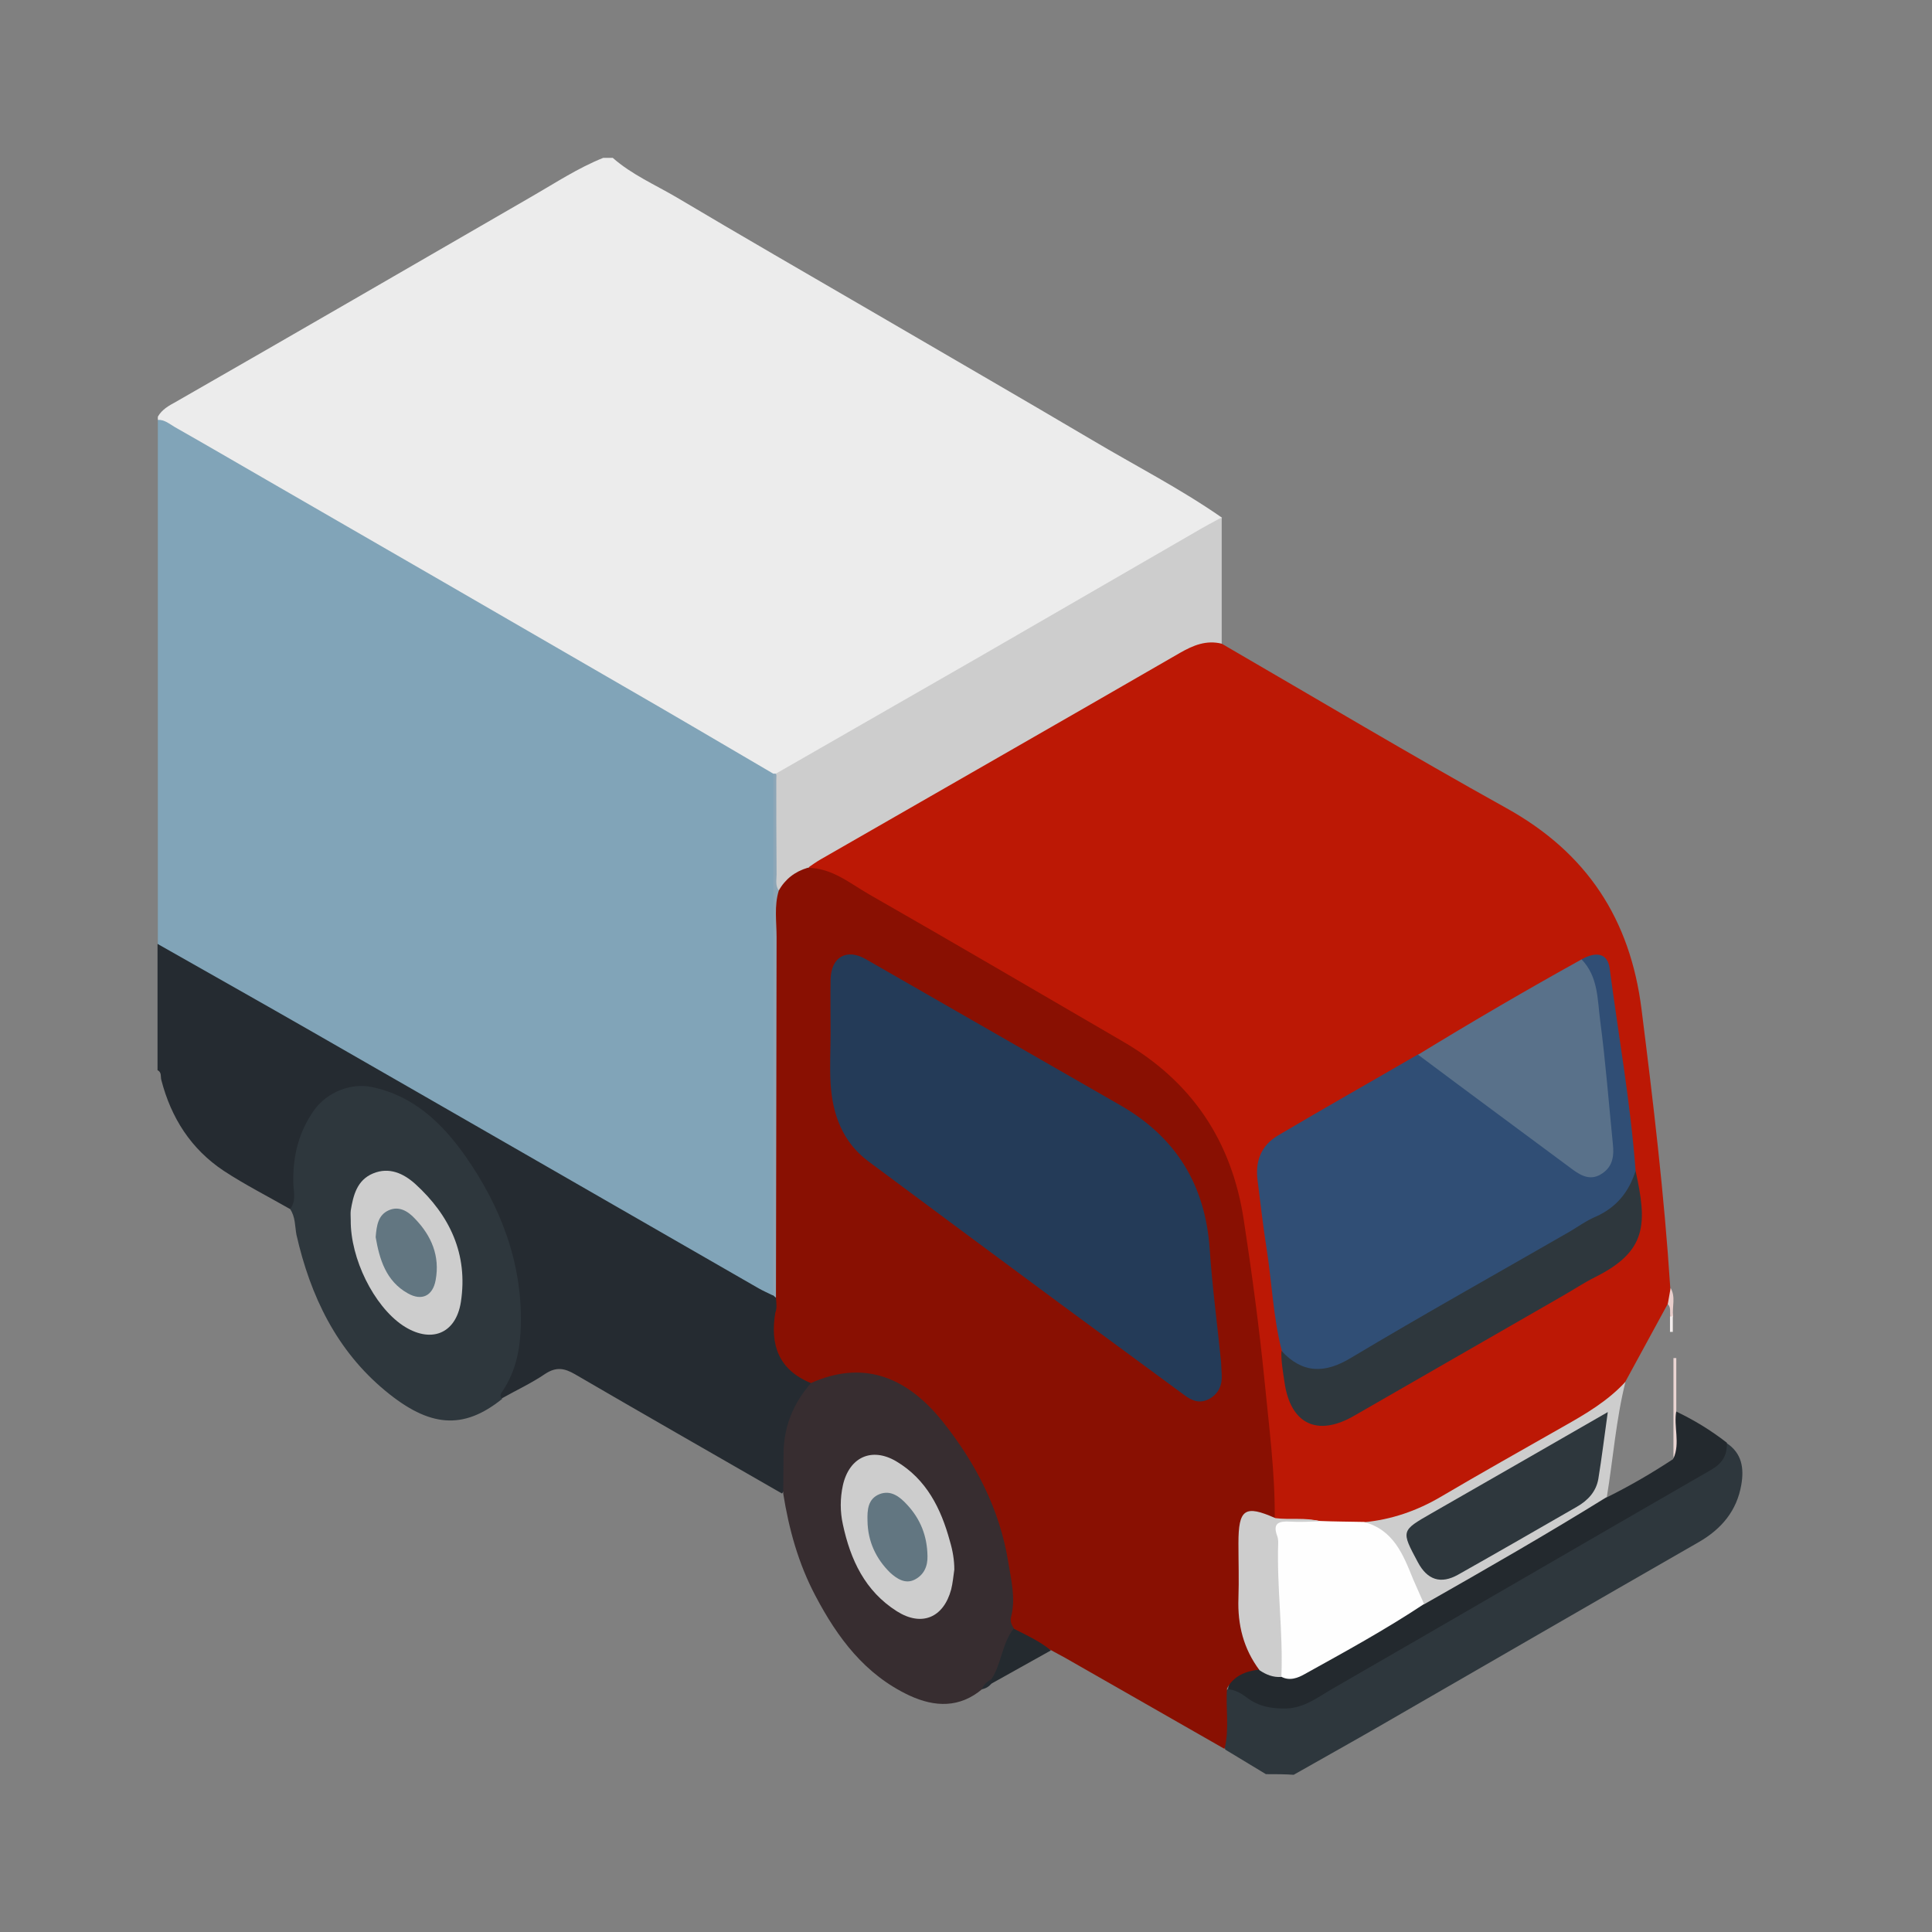 <?xml version="1.0" encoding="utf-8"?>
<!-- Generator: Adobe Illustrator 19.0.0, SVG Export Plug-In . SVG Version: 6.00 Build 0)  -->
<svg version="1.1" id="Layer_1" xmlns="http://www.w3.org/2000/svg" xmlns:xlink="http://www.w3.org/1999/xlink" x="0px" y="0px"
	 viewBox="0 0 612 612" style="enable-background:new 0 0 612 612;" xml:space="preserve">
<rect x="0" y="0" width="612" height="612" fill="#808080" stroke="none"/>
<style type="text/css">
	.st0{fill:#81A4B8;}
	.st1{fill:#ECECEC;}
	.st2{fill:#252B31;}
	.st3{fill:#2E373D;}
	.st4{fill:#BC1805;}
	.st5{fill:#CDCDCD;}
	.st6{fill:#23292E;}
	.st7{fill:#EAD5D3;}
	.st8{fill:#E8CECB;}
	.st9{fill:#F3EDEC;}
	.st10{fill:#8CA6B7;}
	.st11{fill:#891002;}
	.st12{fill:#372D30;}
	.st13{fill:#242A2F;}
	.st14{fill:#304E75;}
	.st15{fill:#59718A;}
	.st16{fill:#FEFEFE;}
	.st17{fill:#243B58;}
	.st18{fill:#627681;}
</style>
<g>
	<path class="st0" d="M50,299c0-55.3,0-110.7,0-166c3-1.5,5.1,0.7,7.3,1.9c16.5,9.7,33.2,19.2,49.8,28.8
		c44.7,25.9,89.5,51.6,134.2,77.5c2.3,1.3,4.8,2.4,5.1,5.6c0.2,53.1,0.1,106.3,0.1,159.4c0,0.7-0.1,1.3-0.2,2
		c-1.8,4.5-4.6,2-6.8,0.7c-8.9-5.2-17.9-10.3-26.8-15.4c-51.2-29.5-102.4-58.9-153.6-88.2C55.8,303.5,52.3,302,50,299z"/>
	<path class="st1" d="M245,245.1c-15.9-9.3-31.8-18.7-47.8-27.9C159.6,195.4,122,173.7,84.4,152c-9.7-5.6-19.3-11.2-29-16.7
		c-1.7-1-3.3-2.4-5.4-2.3c0-0.3,0-0.7,0-1c1.3-2.3,3.5-3.5,5.7-4.7c37.7-21.6,75.3-43.4,113-65.2c7.3-4.2,14.4-8.9,22.4-12.1
		c1,0,2,0,3,0c6,5.3,13.4,8.5,20.2,12.5c20.7,12.3,41.5,24.3,62.3,36.4c23.1,13.5,46.2,26.8,69.2,40.4c13.8,8.2,28.1,15.5,41.3,24.7
		c-1.4,2.5-4,3.5-6.2,4.8c-43.2,24.8-86.2,49.9-129.3,74.6c-1.6,0.9-3.1,1.9-5,2.1C245.8,245.6,245.4,245.4,245,245.1z"/>
	<path class="st2" d="M91.9,383c-7-4-14.3-7.7-21-12.1c-10.4-6.9-16.7-16.8-19.8-28.8c-0.3-1.1,0.2-2.4-1.2-3.1c0-13.3,0-26.7,0-40
		c16.4,9.3,32.9,18.6,49.3,28c47.1,27,94.1,54.1,141.1,81.1c1.4,0.8,3,1.5,4.4,2.2c0.9,0,1.5,0.5,1.9,1.3c1.1,4.2,0.6,8.6,0.5,12.8
		c-0.1,3.9,1.2,6.6,4.6,8.6c2.1,1.2,4.4,2.4,5.5,4.9c0.2,1.5-0.6,2.6-1.4,3.6c-5.3,6.8-6.8,14.6-6.7,23c0,2.9,0.9,6-1.4,8.6
		c-21.9-12.6-43.8-25.1-65.6-37.8c-3.3-1.9-5.9-2.4-9.4-0.1c-4.4,3-9.2,5.2-13.8,7.8c-2.5-0.5-1.3-2.1-0.8-3.1
		c9.6-18.7,5.3-37-2-54.9c-5.7-13.9-14-26.1-26.9-34.5c-2.4-1.5-4.9-2.8-7.6-3.7c-11.5-3.6-20.3,0.6-24.8,11.9
		c-2.4,6-2.8,12.2-2.8,18.6C94.2,379.4,95.4,382.3,91.9,383z"/>
	<path class="st3" d="M401,562c-4.3-2.6-8.6-5.2-12.9-7.8c-1-6-0.9-12.1-0.1-18.1c2.4-3.4,4.8-0.9,6.9,0.3c3.5,2,7,3.7,11.2,3.5
		c3.2-0.2,6.2-0.9,9-2.5c40.8-23.5,81.6-47.1,122.5-70.5c4.2-2.4,7.5-5.3,9.3-9.8c4.9,3.2,5.6,8,4.7,13.2c-1.4,8.2-6.2,14-13.5,18.2
		c-34,19.5-68,39.2-102,58.8c-8.7,5-17.5,9.9-26.3,14.9C407,562,404,562,401,562z"/>
	<path class="st4" d="M387,203.9c30,17.4,59.8,35.2,90.2,52.1c25.4,14.1,39.2,35,42.8,63.8c3.7,29.4,7.2,58.7,9.1,88.3
		c0.5,1.9,0.7,3.7-0.9,5.1c-4.5,8.2-8.9,16.4-13.4,24.6c-1.4,4-4.6,6.5-8,8.6c-15.4,9.5-31.4,18-47,27.3c-6.9,4.1-13.9,7.8-22,9.1
		c-2.3,0.4-4.6,0.7-6.9,0.8c-4.3,0-8.6,0.3-12.8-0.4c-4.4-1.6-9.2,0.2-13.6-1.3c-3.5-4.4-2.2-9.9-2.6-14.8
		c-2-27.2-5.2-54.3-9.3-81.2c-3.8-24.4-16.6-42.6-38-55c-28.6-16.4-57-33-85.5-49.5c-4.1-2.4-8.4-4-12.7-5.7
		c-0.9-3.9,2.8-4.1,4.7-5.2c13.5-7.9,27.1-15.7,40.7-23.5c24.5-14,48.8-28.2,73.3-42C378.8,202.7,382.7,200.7,387,203.9z"/>
	<path class="st5" d="M387,203.9c-4.9-1.2-9,0.5-13.2,2.9c-37.9,21.9-75.9,43.6-113.8,65.4c-1.4,0.8-2.8,1.8-4.1,2.7
		c-2.1,2.5-4.9,4.1-7.2,6.3c-0.9,0.8-2.1,1.8-3.1-0.1c0.2-12-0.5-24.1,0.3-36.1c21.4-12.3,42.9-24.6,64.3-36.9
		c22.8-13.2,45.7-26.4,68.5-39.6c2.7-1.6,5.5-3.1,8.3-4.6C387,177.4,387,190.6,387,203.9z"/>
	<path class="st6" d="M547,457c0.2,3.9-1.4,6.5-4.8,8.5c-40.1,23.1-80.1,46.4-120.2,69.5c-4.5,2.6-8.8,6-14.5,6.2
		c-4.7,0.1-8.8-0.6-12.6-3.5c-1.7-1.3-3.6-2.4-5.9-2.6c0.5-4,3.6-6.1,9.8-7c2.4,0.5,4.7,1.7,7.1,2.1c3.6,1,6.6-0.6,9.5-2.2
		c12-6.5,23.6-13.7,35.3-20.6c18-10.7,36.2-21.2,54.2-31.7c1.3-0.7,2.5-1.7,4.1-1.4c7.3-3.6,14.3-7.7,21-12.1
		c1.3-5-0.4-10.1,0.9-15.1C536.6,449.8,542,453.1,547,457z"/>
	<path class="st5" d="M509,474.2c-19,11.8-38.4,22.9-57.9,34c-2.2-0.7-2.8-2.7-3.5-4.5c-1.3-3.2-2.9-6.3-4.1-9.5
		c-1.6-4.2-4.3-7.3-8.5-9.2c-1.2-0.6-3-0.8-3-2.8c8.7-0.8,16.8-3.6,24.3-8c12.9-7.6,25.9-14.9,38.9-22.3c7.1-4,14.1-8.1,19.7-14.2
		C511.9,449.7,511,462,509,474.2z"/>
	<path class="st7" d="M531,446.9c-0.9,5,1.3,10.2-0.9,15.1c0-10.6,0-21.2,0-31.8c0.3,0,0.6,0,0.9,0C531,435.8,531,441.4,531,446.9z"
		/>
	<path class="st8" d="M528.3,413.1c0.3-1.7,0.6-3.4,0.9-5.1c1.7,2.9,0.4,6,0.8,9c-0.3,0.5-0.6,0.5-0.9,0
		C528.9,415.6,529.4,414.2,528.3,413.1z"/>
	<path class="st9" d="M529,417c0.3,0,0.6,0,0.9,0c0,1.6,0,3.3,0,4.9c-0.3,0-0.6,0-0.9,0C529,420.2,529,418.6,529,417z"/>
	<path class="st10" d="M245.9,245.1c0,10.6,0,21.2,0.1,31.8c0,1.8-0.5,3.7,0.8,5.3c1.1,1.8,0.8,3.9,0.8,5.8c0,38.4,0,76.7,0,115.1
		c0,2.7,0.6,5.7-1.8,8c-0.3-0.3-0.6-0.5-0.9-0.8c0-55.1,0.1-110.1,0.1-165.2C245.3,245,245.6,245.1,245.9,245.1z"/>
	<path class="st11" d="M245.8,411c0.1-38,0.1-76,0.2-114.1c0-4.9-0.8-9.9,0.7-14.8c2-3.6,5.1-6,9.1-7.2c7.7,0,13.4,4.9,19.5,8.4
		c26.8,15.3,53.5,31,80.2,46.5c22,12.7,34.7,31.6,38.5,56.7c2.6,17,4.9,34.1,6.6,51.2c1.4,14.3,3.3,28.7,3.2,43.1
		c-1.1,0.7-2.2,0.2-3.4-0.1c-4.7-1-6.8,0.2-7,4.9c-0.4,8.8-0.7,17.6,0.2,26.4c0.4,4.3,1.8,8.4,3.9,12.3c0.8,1.4,2,2.8,1.2,4.6
		c-4.2,0.5-7.9,2-10,5.9c-0.5,6.4,0.8,12.8-0.8,19.2c-16.8-9.6-33.6-19.2-50.4-28.8c-1.6-0.9-3.2-1.7-4.8-2.6
		c-4.8-1.2-8.8-3.9-12.7-6.7c-2.1-5.2-0.6-10.7-1.5-16.1c-3.7-24.5-13.5-45.5-34.5-59.9c-7.4-5.1-15.6-6.6-24.1-2.1
		c-1,0.5-2.1,1-3.3,0.2c-10-4.2-12.7-12.1-11-22.2C246.2,414.4,245.9,412.7,245.8,411z"/>
	<path class="st12" d="M256.9,438.1c15.7-7,29.6-2.9,41.7,12.2c10.5,13.2,18.1,27.8,20.8,44.6c0.9,5.6,2.4,11.4,0.9,17.2
		c-0.4,1.4,0.1,2.6,0.9,3.8c-1.5,5.6-2.5,11.3-6.3,15.9c-1.3,1-2.4,2.2-3.7,3.2c-7.2,6.1-15.1,5.8-23.1,2.1
		c-14.1-6.6-22.8-18.3-29.8-31.6c-5.4-10.2-8.4-21.1-10.2-32.4c0-4,0.1-8,0.1-12C248.1,452.4,251.1,444.7,256.9,438.1z"/>
	<path class="st3" d="M91.9,383c2.1-2.7,1-5.8,1-8.7c-0.1-8.4,1.8-16,6.8-22.9c4-5.4,11.4-8.4,17.9-7.1
		c13.3,2.7,22.4,11.4,29.8,21.9c11.2,16,18,33.6,17.6,53.5c-0.2,7.4-1.5,14.5-5.7,20.8c-0.5,0.7-1.3,1.7-0.2,2.6
		c-12.4,10-23.1,9-37-2.5c-15.5-12.8-23.8-30.1-28.2-49.5C93.4,388.4,93.6,385.5,91.9,383z"/>
	<path class="st13" d="M314,532c3.3-4.9,3.3-11.3,7.1-16.1c4.1,2.1,8.3,4,11.8,6.9c-6.3,3.5-12.5,7-18.8,10.5
		C313.6,532.9,313.6,532.5,314,532z"/>
	<path class="st2" d="M314,532c0,0.4,0.1,0.9,0.1,1.3c-0.8,0.9-1.8,1.6-3.1,1.8C311.6,533.7,312.6,532.7,314,532z"/>
	<path class="st14" d="M501,303.9c4.8-2.7,8.3-1.8,8.9,2.9c2.8,21.3,6.6,42.5,8.2,64c0.1,6.9-4,11-9.4,14.1
		c-15.5,9.1-31.1,18.1-46.7,26.9c-12.3,7-24.4,14.3-36.8,21.1c-7.8,4.2-14.7,2.3-19.2-5.1c-2.7-10.6-3.1-21.6-4.8-32.4
		c-1.1-7-1.9-14.1-2.8-21.2c-0.9-6.2,1-11.3,6.4-14.5c14.7-8.7,29.6-17.1,44.4-25.7c4.3,0.8,7.3,3.9,10.6,6.3
		c11.9,8.9,23.9,17.5,35.7,26.5c1.2,0.9,2.4,1.7,3.7,2.6c2.3,1.5,4.7,2.7,7.4,0.9c2.5-1.6,3.3-4.1,3-7c-1.9-15.2-2.7-30.5-4.7-45.7
		C504.2,313,502.3,308.6,501,303.9z"/>
	<path class="st15" d="M501,303.9c5.3,5.5,5,12.7,5.9,19.5c1.7,12.9,2.7,25.9,4,38.9c0.4,3.6,0.1,7-3.2,9.3
		c-3.5,2.5-6.5,1.1-9.5-1.1c-16.3-12.1-32.7-24.2-49-36.4C466.2,323.7,483.5,313.6,501,303.9z"/>
	<path class="st3" d="M405.9,427.9c6.7,7.2,13.7,7.3,22.1,2.2c22.9-13.7,46.2-26.7,69.3-40c2.7-1.6,5.3-3.5,8.2-4.7
		c6.5-2.9,10.5-7.8,12.6-14.5c3.7,16.7,3.7,25.4-12.7,33.6c-3.6,1.8-6.9,4-10.4,6c-22,12.7-44.1,25.3-66.1,38
		c-11.6,6.7-20.1,2.6-22-10.6C406.4,434.5,405.8,431.3,405.9,427.9z"/>
	<path class="st16" d="M432,482.1c9.5,2.5,12.5,10.4,15.7,18.3c1.1,2.6,2.3,5.1,3.4,7.7c-12.2,8.1-25,15.1-37.8,22.2
		c-2.1,1.2-4.8,2.3-7.5,0.8c-1.2-1.5-1.4-3.3-1.4-5.2c-0.2-13.4-1.1-26.8-1.5-40.2c-0.1-3.2,1-4.6,4.3-4.3c3.6,0.3,7.3-0.3,10.9,0.4
		C422.7,482,427.4,482,432,482.1z"/>
	<path class="st5" d="M418.1,481.9c-3.1,0.1-6.3,0.3-9.4,0.1c-3.5-0.2-5.7,0.4-4.1,4.6c0.2,0.6,0.3,1.3,0.3,2
		c-0.5,14.2,1.6,28.4,1,42.6c-2.6,0.2-4.8-0.7-6.9-2.1c-5.1-6.8-7-14.4-6.7-22.8c0.2-5.8,0-11.6,0-17.4c0-10.9,2-12.3,11.7-8
		C408.7,481.5,413.5,480.6,418.1,481.9z"/>
	<path class="st3" d="M509.3,447.3c-1.1,7.8-1.9,14.5-3,21.2c-0.7,4-3.3,6.8-6.8,8.8c-12.5,7.2-25,14.4-37.6,21.5
		c-5.5,3.1-9.8,1.7-12.8-4c-5.3-9.9-5.3-9.9,4.3-15.4C471.6,469,489.8,458.5,509.3,447.3z"/>
	<path class="st17" d="M263.1,327.2c0-5.7-0.1-11.3,0-17c0.2-7.1,5.1-9.8,11.1-6.4c26.8,15.4,53.7,30.8,80.5,46.2
		c17.7,10.1,27.1,25.2,28.5,45.7c0.8,11.9,2.4,23.8,3.6,35.7c0.1,1.3,0.1,2.7,0.2,4c0.2,3.3-0.9,5.9-3.7,7.6
		c-3.1,1.8-5.7,0.8-8.3-1.2c-13-9.6-26-19.1-39-28.7c-20.3-15-40.6-30.1-60.9-45.2c-8.2-6.1-11.4-14.9-12-24.7
		C262.8,337.8,263.1,332.5,263.1,327.2z"/>
	<path class="st5" d="M302.3,497.2c-0.3,2.1-0.5,4.3-1,6.3c-2.4,8.9-9.3,11.9-17.2,6.9c-10.1-6.4-14.7-16.3-17.1-27.5
		c-0.9-4.1-0.9-8.2,0-12.4c2-8.9,9.1-12.2,16.9-7.6c9.6,5.7,14.2,15,17,25.3C301.8,491.2,302.3,494.2,302.3,497.2z"/>
	<path class="st5" d="M111.1,386.5c0-1-0.1-2,0-3c0.8-4.9,2-9.7,7.1-11.8c5.1-2.1,9.6,0,13.3,3.3c11,10,16.8,22.3,14.5,37.4
		c-1.6,10.3-9.7,13.3-18.5,7.4C118.4,413.6,111,398.7,111.1,386.5z"/>
	<path class="st18" d="M274.8,481.8c-0.1-3.5,0.1-7,3.8-8.5c3.6-1.4,6.4,0.8,8.7,3.3c4.3,4.6,6.4,10,6.5,16.3c0.1,3.2-1.1,6-4.1,7.5
		c-3,1.5-5.7-0.4-7.7-2.2C277.5,493.8,274.9,488.3,274.8,481.8z"/>
	<path class="st18" d="M119,391.9c0.3-3.8,0.8-7,4.1-8.5c3.3-1.5,6.2,0.3,8.4,2.7c5.2,5.4,7.9,11.8,6.5,19.4c-0.9,5-4.4,6.7-8.8,4.2
		C122.2,405.8,120.2,398.8,119,391.9z"/>
</g>
</svg>

